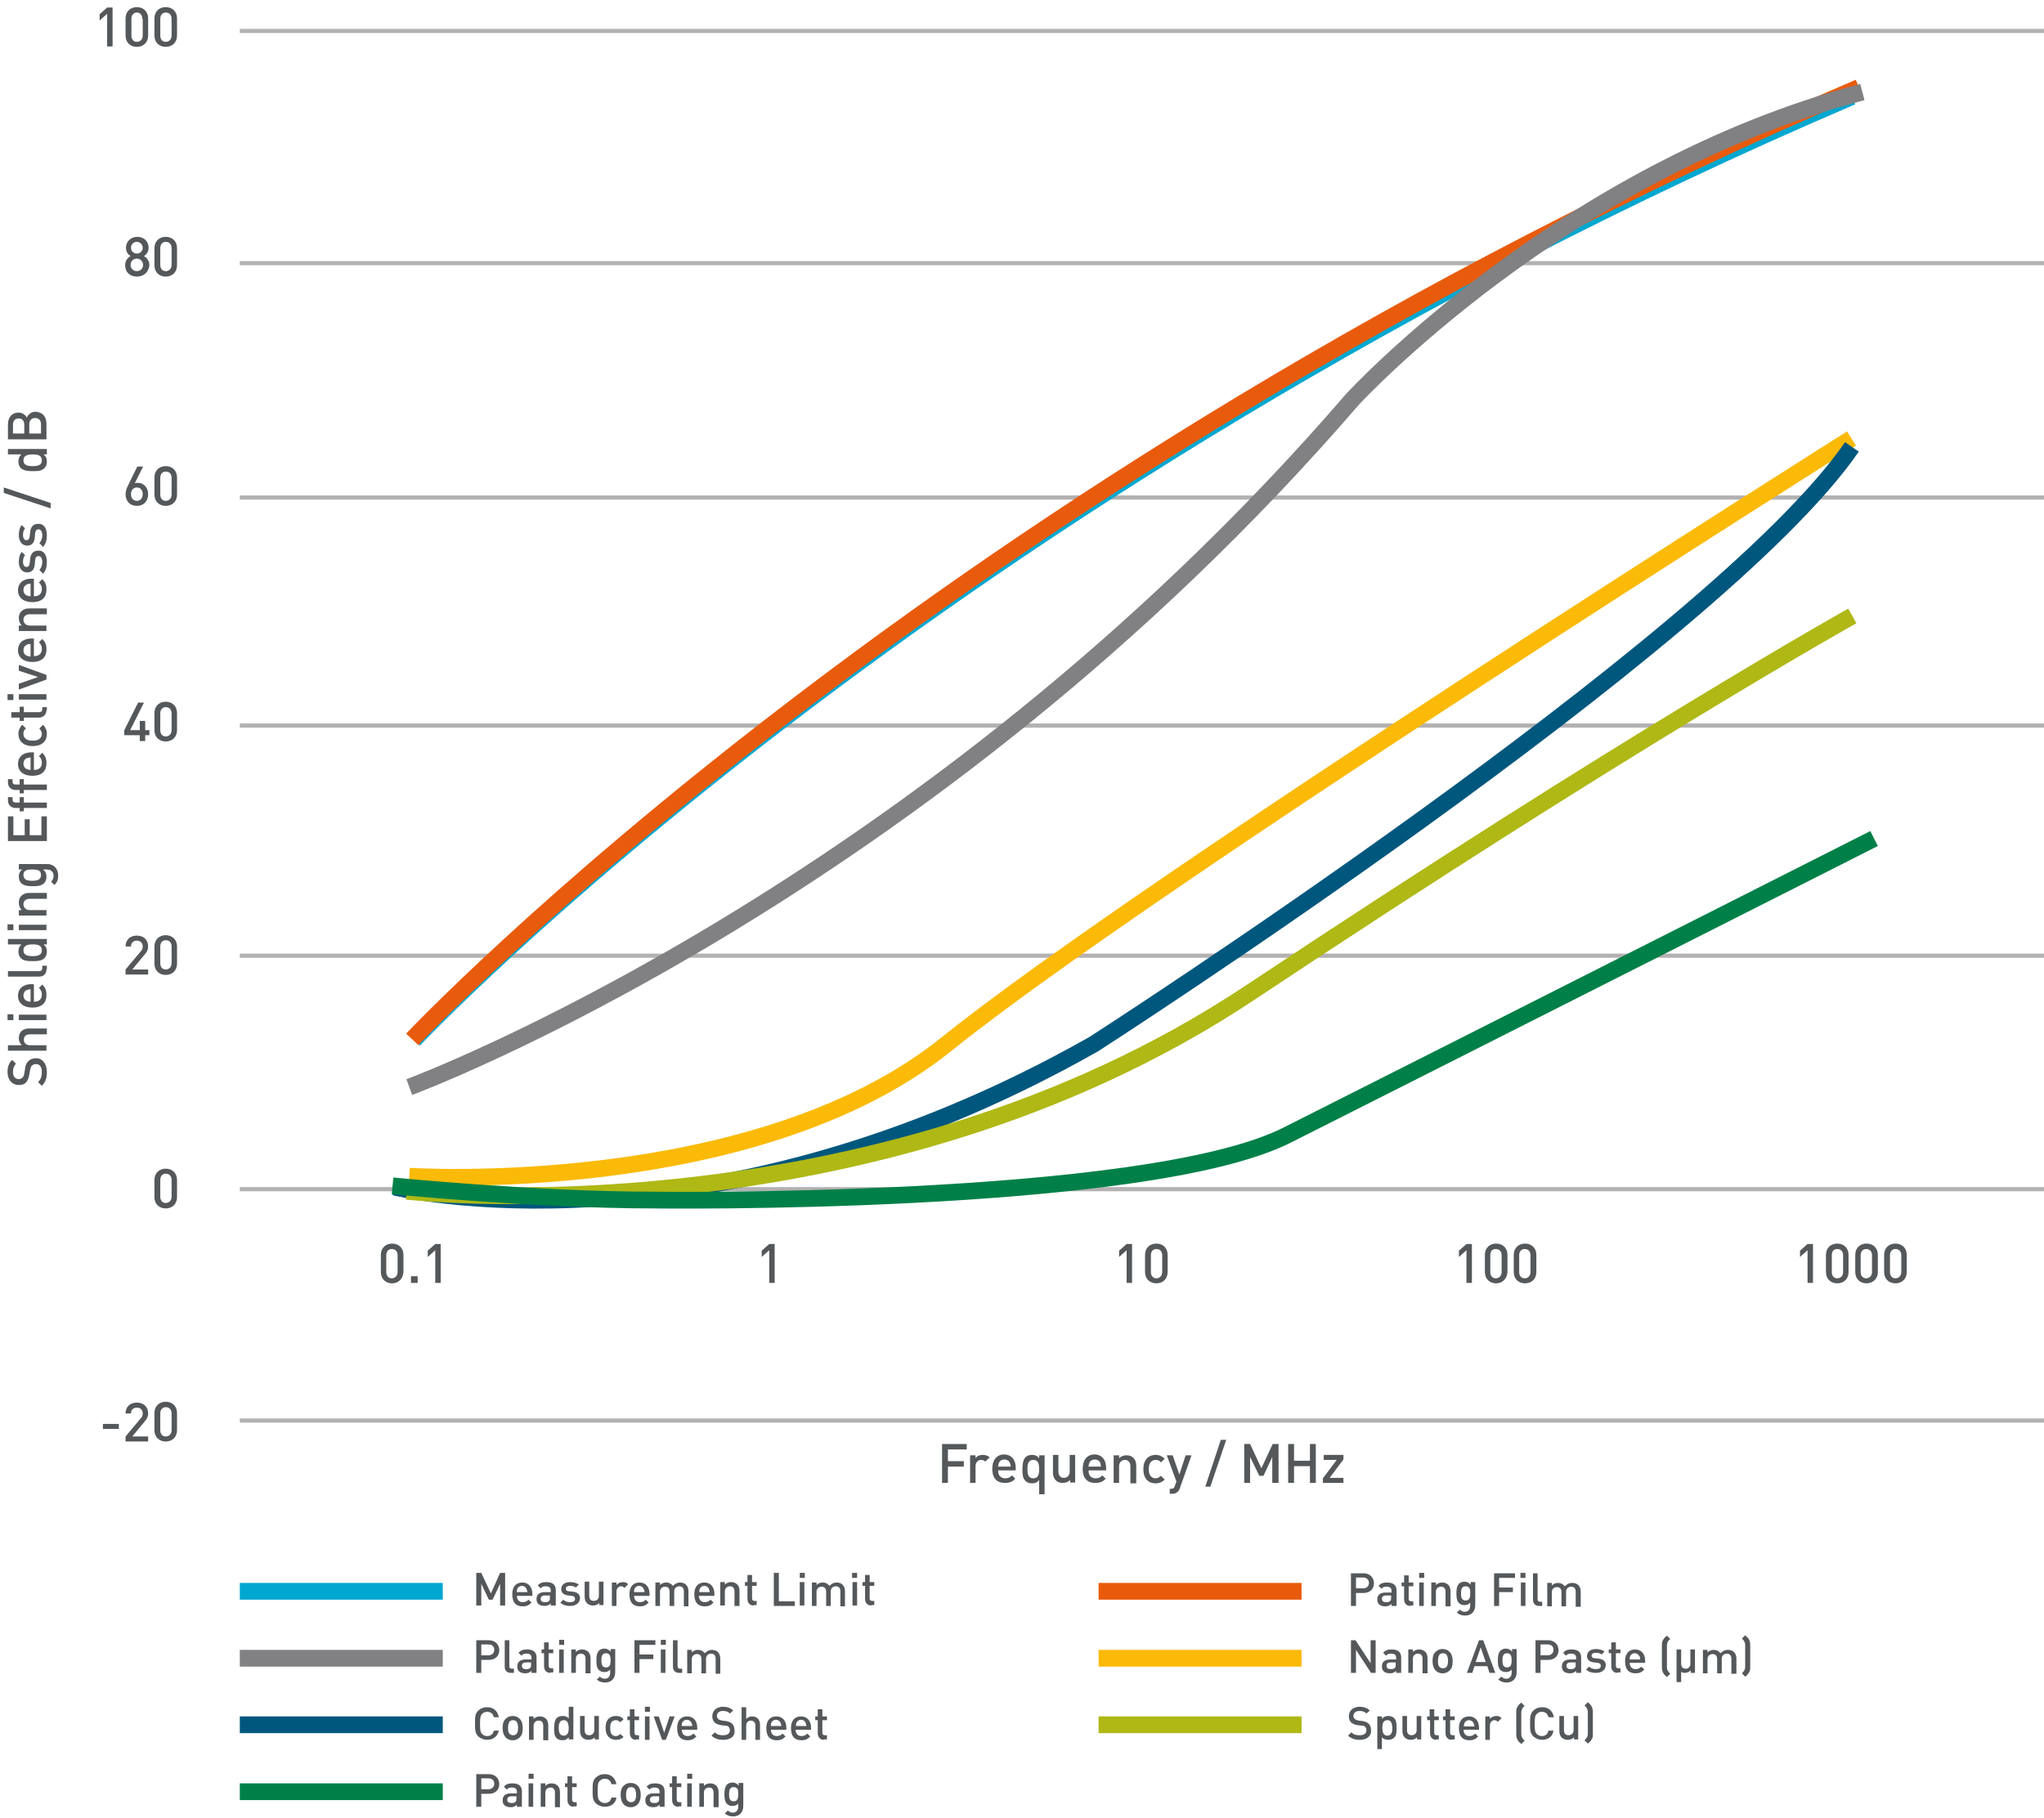 <?xml version="1.0" encoding="utf-8"?>
<!-- Generator: Adobe Illustrator 26.2.0, SVG Export Plug-In . SVG Version: 6.00 Build 0)  -->
<svg version="1.1" id="a" xmlns="http://www.w3.org/2000/svg" xmlns:xlink="http://www.w3.org/1999/xlink" x="0px" y="0px"
	 viewBox="0 0 488.4 434.4" style="enable-background:new 0 0 488.4 434.4;" xml:space="preserve">
<style type="text/css">
	.st0{enable-background:new    ;}
	.st1{fill:#55585A;}
	.st2{fill:none;stroke:#B3B1B2;}
	.st3{fill:none;stroke:#00A7D0;stroke-width:4;}
	.st4{fill:none;stroke:#E95B0C;stroke-width:4;}
	.st5{fill:none;stroke:#818082;stroke-width:4;}
	.st6{fill:none;stroke:#FBBA07;stroke-width:4;}
	.st7{fill:none;stroke:#00577D;stroke-width:4;}
	.st8{fill:none;stroke:#AFB815;stroke-width:4;}
	.st9{fill:none;stroke:#008048;stroke-width:4;}
</style>
<g class="st0">
	<path class="st1" d="M11.2,256.2c0,1.4-0.3,2.4-1.2,3.3l-0.9-0.9c0.7-0.7,0.9-1.4,0.9-2.4c0-1.2-0.5-1.9-1.4-1.9
		c-0.4,0-0.7,0.1-1,0.4c-0.2,0.2-0.3,0.5-0.4,1L7,256.8c-0.1,0.8-0.4,1.4-0.7,1.8c-0.4,0.5-1,0.7-1.8,0.7c-1.6,0-2.7-1.2-2.7-3.1
		c0-1.2,0.3-2.1,1.1-2.9l0.9,0.9c-0.5,0.6-0.7,1.2-0.7,2c0,1.1,0.6,1.7,1.4,1.7c0.3,0,0.6-0.1,0.9-0.4c0.2-0.2,0.4-0.6,0.4-1
		l0.2-1.1c0.1-0.9,0.3-1.3,0.7-1.7c0.4-0.5,1.1-0.8,1.9-0.8C10.2,252.9,11.2,254.3,11.2,256.2z"/>
	<path class="st1" d="M11.1,247.2h-4c-1,0-1.4,0.6-1.4,1.3c0,0.7,0.5,1.3,1.4,1.3h4v1.3H1.9v-1.3h3.3c-0.5-0.5-0.7-1.1-0.7-1.7
		c0-1.5,1-2.3,2.4-2.3h4.3V247.2z"/>
	<path class="st1" d="M3.2,243.8H1.8v-1.4h1.4V243.8z M11.1,243.8H4.5v-1.3h6.6V243.8z"/>
	<path class="st1" d="M8.2,239.4c1.1,0,1.8-0.6,1.8-1.7c0-0.7-0.2-1.1-0.7-1.6l0.8-0.8c0.7,0.7,1,1.3,1,2.5c0,1.7-0.9,3-3.4,3
		c-2.1,0-3.4-1.1-3.4-2.8c0-1.8,1.3-2.8,3.2-2.8h0.6V239.4z M6.4,236.6c-0.5,0.2-0.8,0.7-0.8,1.3c0,0.6,0.3,1.1,0.8,1.3
		c0.3,0.1,0.5,0.2,0.9,0.2v-3C6.9,236.5,6.7,236.5,6.4,236.6z"/>
</g>
<g class="st0">
	<path class="st1" d="M11.1,231.6c0,1.3-0.8,1.8-1.8,1.8H1.9v-1.3h7.4c0.5,0,0.8-0.2,0.8-0.7v-0.6h1.1V231.6z"/>
</g>
<g class="st0">
	<path class="st1" d="M11.1,225.7h-0.7c0.6,0.5,0.8,1,0.8,1.7c0,0.7-0.2,1.2-0.6,1.6c-0.7,0.7-1.8,0.7-2.8,0.7S5.7,229.7,5,229
		c-0.4-0.4-0.6-0.9-0.6-1.6c0-0.7,0.2-1.2,0.7-1.7H1.9v-1.3h9.3V225.7z M5.6,227.1c0,1.2,1,1.4,2.2,1.4c1.2,0,2.2-0.2,2.2-1.4
		c0-1.2-1-1.4-2.2-1.4C6.7,225.7,5.6,225.9,5.6,227.1z"/>
	<path class="st1" d="M3.2,222.3H1.8v-1.4h1.4V222.3z M11.1,222.3H4.5v-1.3h6.6V222.3z"/>
	<path class="st1" d="M11.1,214.8h-4c-1,0-1.5,0.6-1.5,1.3s0.5,1.4,1.5,1.4h4v1.3H4.5v-1.3h0.7c-0.5-0.5-0.7-1.1-0.7-1.8
		c0-0.7,0.2-1.2,0.6-1.6c0.5-0.5,1.1-0.7,1.9-0.7h4.2V214.8z"/>
	<path class="st1" d="M13.9,209.2c0,1-0.2,1.6-0.9,2.3l-0.8-0.8c0.4-0.4,0.6-0.8,0.6-1.4c0-1.1-0.8-1.5-1.7-1.5h-0.8
		c0.6,0.5,0.8,1,0.8,1.7c0,0.7-0.2,1.2-0.6,1.6c-0.6,0.6-1.6,0.7-2.7,0.7s-2-0.1-2.7-0.7c-0.4-0.4-0.6-0.9-0.6-1.6
		c0-0.7,0.2-1.2,0.8-1.7H4.5v-1.3h6.6C12.7,206.4,13.9,207.5,13.9,209.2z M5.6,209.1c0,1.2,1,1.4,2.1,1.4s2.1-0.2,2.1-1.4
		c0-1.2-1-1.3-2.1-1.3S5.6,207.9,5.6,209.1z"/>
	<path class="st1" d="M11.1,201H1.9v-5.9h1.3v4.5h2.7v-3.8h1.2v3.8h2.8v-4.5h1.3V201z"/>
	<path class="st1" d="M5.7,191.8h5.5v1.3H5.7v0.8h-1v-0.8h-1c-0.9,0-1.8-0.6-1.8-1.8v-0.8h1.1v0.6c0,0.5,0.3,0.7,0.8,0.7h0.9v-1.3h1
		V191.8z"/>
</g>
<g class="st0">
	<path class="st1" d="M5.7,187.5h5.5v1.3H5.7v0.8h-1v-0.8h-1c-0.9,0-1.8-0.6-1.8-1.8v-0.8h1.1v0.6c0,0.5,0.3,0.7,0.8,0.7h0.9v-1.3h1
		V187.5z"/>
</g>
<g class="st0">
	<path class="st1" d="M8.2,184c1.1,0,1.8-0.6,1.8-1.7c0-0.7-0.2-1.1-0.7-1.6l0.8-0.8c0.7,0.7,1,1.3,1,2.5c0,1.7-0.9,3-3.4,3
		c-2.1,0-3.4-1.1-3.4-2.8c0-1.8,1.3-2.8,3.2-2.8h0.6V184z M6.4,181.2c-0.5,0.2-0.8,0.7-0.8,1.3s0.3,1.1,0.8,1.3
		c0.3,0.1,0.5,0.2,0.9,0.2v-3C6.9,181.1,6.7,181.1,6.4,181.2z"/>
	<path class="st1" d="M11.2,175.4c0,1.5-0.9,2.9-3.4,2.9c-2.5,0-3.4-1.5-3.4-2.9c0-0.9,0.3-1.5,0.9-2.2l0.9,0.9
		c-0.5,0.4-0.6,0.7-0.6,1.3c0,0.5,0.2,0.9,0.6,1.2c0.4,0.3,0.8,0.4,1.6,0.4c0.8,0,1.2-0.1,1.6-0.4c0.4-0.3,0.6-0.7,0.6-1.2
		c0-0.5-0.2-0.8-0.6-1.3l0.9-0.9C10.9,173.9,11.2,174.5,11.2,175.4z"/>
	<path class="st1" d="M11.1,169.7c0,1.2-0.9,1.8-1.8,1.8H5.7v0.8h-1v-0.8h-2v-1.3h2v-1.3h1v1.3h3.6c0.5,0,0.8-0.2,0.8-0.7v-0.5h1.1
		V169.7z"/>
	<path class="st1" d="M3.2,167.3H1.8v-1.4h1.4V167.3z M11.1,167.2H4.5v-1.3h6.6V167.2z"/>
</g>
<g class="st0">
	<path class="st1" d="M11.1,161.3v1.1l-6.6,2.4v-1.4l4.6-1.6l-4.6-1.5v-1.4L11.1,161.3z"/>
</g>
<g class="st0">
	<path class="st1" d="M8.2,156.8c1.1,0,1.8-0.6,1.8-1.7c0-0.7-0.2-1.1-0.7-1.6l0.8-0.8c0.7,0.7,1,1.3,1,2.5c0,1.7-0.9,3-3.4,3
		c-2.1,0-3.4-1.1-3.4-2.8c0-1.8,1.3-2.8,3.2-2.8h0.6V156.8z M6.4,154.1c-0.5,0.2-0.8,0.7-0.8,1.3s0.3,1.1,0.8,1.3
		c0.3,0.1,0.5,0.2,0.9,0.2v-3C6.9,153.9,6.7,153.9,6.4,154.1z"/>
	<path class="st1" d="M11.1,146.8h-4c-1,0-1.5,0.6-1.5,1.3s0.5,1.4,1.5,1.4h4v1.3H4.5v-1.3h0.7c-0.5-0.5-0.7-1.1-0.7-1.8
		c0-0.7,0.2-1.2,0.6-1.6c0.5-0.5,1.1-0.7,1.9-0.7h4.2V146.8z"/>
	<path class="st1" d="M8.2,142.5c1.1,0,1.8-0.6,1.8-1.7c0-0.7-0.2-1.1-0.7-1.6l0.8-0.8c0.7,0.7,1,1.3,1,2.5c0,1.7-0.9,3-3.4,3
		c-2.1,0-3.4-1.1-3.4-2.8c0-1.8,1.3-2.8,3.2-2.8h0.6V142.5z M6.4,139.7c-0.5,0.2-0.8,0.7-0.8,1.3s0.3,1.1,0.8,1.3
		c0.3,0.1,0.5,0.2,0.9,0.2v-3C6.9,139.5,6.7,139.5,6.4,139.7z"/>
	<path class="st1" d="M11.2,134.3c0,1.1-0.2,2-0.9,2.8l-0.9-0.9c0.5-0.5,0.7-1.2,0.7-1.9c0-0.8-0.3-1.4-0.9-1.4
		c-0.4,0-0.7,0.2-0.8,0.9l-0.1,1.1c-0.1,1.2-0.7,1.9-1.8,1.9c-1.3,0-2-1.1-2-2.5c0-1,0.2-1.8,0.7-2.4l0.8,0.8
		c-0.4,0.4-0.5,1-0.5,1.6c0,0.8,0.4,1.2,0.8,1.2c0.4,0,0.7-0.2,0.8-0.9l0.1-1c0.1-1.2,0.7-2,1.9-2C10.5,131.5,11.2,132.7,11.2,134.3
		z"/>
	<path class="st1" d="M11.2,127.9c0,1.1-0.2,2-0.9,2.8l-0.9-0.9c0.5-0.5,0.7-1.2,0.7-1.9c0-0.8-0.3-1.4-0.9-1.4
		c-0.4,0-0.7,0.2-0.8,0.9l-0.1,1.1c-0.1,1.2-0.7,1.9-1.8,1.9c-1.3,0-2-1.1-2-2.5c0-1,0.2-1.8,0.7-2.4l0.8,0.8
		c-0.4,0.4-0.5,1-0.5,1.6c0,0.8,0.4,1.2,0.8,1.2c0.4,0,0.7-0.2,0.8-0.9l0.1-1c0.1-1.2,0.7-2,1.9-2C10.5,125.1,11.2,126.3,11.2,127.9
		z"/>
	<path class="st1" d="M12.1,120.2v1.3l-11.2-3.7v-1.3L12.1,120.2z"/>
	<path class="st1" d="M11.1,108.6h-0.7c0.6,0.5,0.8,1,0.8,1.7c0,0.7-0.2,1.2-0.6,1.6c-0.7,0.7-1.8,0.7-2.8,0.7s-2.1-0.1-2.8-0.7
		c-0.4-0.4-0.6-0.9-0.6-1.6c0-0.7,0.2-1.2,0.7-1.7H1.9v-1.3h9.3V108.6z M5.6,110c0,1.2,1,1.4,2.2,1.4c1.2,0,2.2-0.2,2.2-1.4
		c0-1.2-1-1.4-2.2-1.4C6.7,108.6,5.6,108.8,5.6,110z"/>
	<path class="st1" d="M11.1,101.3v3.7H1.9v-3.6c0-1.7,1-2.8,2.5-2.8c1,0,1.7,0.6,2,1.2c0.3-0.7,1-1.4,2.1-1.4
		C10.2,98.5,11.1,99.6,11.1,101.3z M3.1,101.5v2.1h2.7v-2.1c0-0.9-0.5-1.5-1.3-1.5C3.6,100,3.1,100.6,3.1,101.5z M7,101.4v2.2h2.8
		v-2.2c0-1-0.6-1.5-1.4-1.5C7.6,99.9,7,100.4,7,101.4z"/>
</g>
<line class="st2" x1="488.4" y1="284.2" x2="57.3" y2="284.2"/>
<line class="st2" x1="488.4" y1="339.5" x2="57.3" y2="339.5"/>
<line class="st2" x1="488.4" y1="228.4" x2="57.3" y2="228.4"/>
<line class="st2" x1="488.4" y1="173.4" x2="57.3" y2="173.4"/>
<line class="st2" x1="488.4" y1="118.9" x2="57.3" y2="118.9"/>
<line class="st2" x1="488.4" y1="62.9" x2="57.3" y2="62.9"/>
<line class="st2" x1="488.4" y1="7.4" x2="57.3" y2="7.4"/>
<g class="st0">
	<path class="st1" d="M25.6,11.1V3.3l-1.8,1.6V3.4l1.8-1.6h1.3v9.3H25.6z"/>
	<path class="st1" d="M32.7,11.2c-1.5,0-2.7-1-2.7-2.7V4.4c0-1.7,1.2-2.7,2.7-2.7c1.5,0,2.7,1,2.7,2.7v4.1
		C35.4,10.2,34.2,11.2,32.7,11.2z M34,4.5C34,3.6,33.5,3,32.7,3c-0.8,0-1.3,0.6-1.3,1.5v4c0,0.9,0.5,1.5,1.3,1.5
		c0.8,0,1.4-0.6,1.4-1.5V4.5z"/>
	<path class="st1" d="M39.6,11.2c-1.5,0-2.7-1-2.7-2.7V4.4c0-1.7,1.2-2.7,2.7-2.7c1.5,0,2.7,1,2.7,2.7v4.1
		C42.3,10.2,41.1,11.2,39.6,11.2z M41,4.5C41,3.6,40.5,3,39.6,3c-0.8,0-1.3,0.6-1.3,1.5v4c0,0.9,0.5,1.5,1.3,1.5
		c0.8,0,1.4-0.6,1.4-1.5V4.5z"/>
</g>
<g class="st0">
	<path class="st1" d="M32.7,66.1c-1.6,0-2.8-1-2.8-2.7c0-1.1,0.6-1.8,1.3-2.2c-0.6-0.4-1.1-1-1.1-2c0-1.5,1.2-2.6,2.7-2.6
		c1.5,0,2.7,1,2.7,2.6c0,1-0.5,1.6-1.1,2c0.7,0.4,1.3,1.1,1.3,2.2C35.5,65.1,34.3,66.1,32.7,66.1z M32.7,61.8
		c-0.9,0-1.5,0.7-1.5,1.5c0,0.9,0.7,1.5,1.5,1.5c0.9,0,1.5-0.7,1.5-1.5C34.2,62.5,33.5,61.8,32.7,61.8z M32.7,57.8
		c-0.8,0-1.4,0.6-1.4,1.4c0,0.8,0.6,1.4,1.4,1.4c0.8,0,1.4-0.6,1.4-1.4C34.1,58.5,33.5,57.8,32.7,57.8z"/>
	<path class="st1" d="M39.6,66.1c-1.5,0-2.7-1-2.7-2.7v-4.1c0-1.7,1.2-2.7,2.7-2.7c1.5,0,2.7,1,2.7,2.7v4.1
		C42.3,65.1,41.1,66.1,39.6,66.1z M41,59.3c0-0.9-0.5-1.5-1.4-1.5c-0.8,0-1.3,0.6-1.3,1.5v4c0,0.9,0.5,1.5,1.3,1.5
		c0.8,0,1.4-0.6,1.4-1.5V59.3z"/>
</g>
<g class="st0">
	<path class="st1" d="M32.7,120.9c-1.6,0-2.7-1.1-2.7-2.8c0-0.8,0.3-1.5,0.7-2.3l2.1-4.3h1.4l-2,4c0.2-0.1,0.5-0.1,0.8-0.1
		c1.3,0,2.4,1.1,2.4,2.7C35.4,119.8,34.3,120.9,32.7,120.9z M32.7,116.5c-0.8,0-1.4,0.6-1.4,1.6c0,1,0.6,1.6,1.4,1.6
		s1.4-0.6,1.4-1.6C34.1,117.2,33.6,116.5,32.7,116.5z"/>
	<path class="st1" d="M39.6,120.9c-1.5,0-2.7-1-2.7-2.7v-4.1c0-1.7,1.2-2.7,2.7-2.7c1.5,0,2.7,1,2.7,2.7v4.1
		C42.3,119.9,41.1,120.9,39.6,120.9z M41,114.2c0-0.9-0.5-1.5-1.4-1.5c-0.8,0-1.3,0.6-1.3,1.5v4c0,0.9,0.5,1.5,1.3,1.5
		c0.8,0,1.4-0.6,1.4-1.5V114.2z"/>
</g>
<g class="st0">
	<path class="st1" d="M34.7,175.7v1.4h-1.3v-1.4h-3.7v-1.2l3.3-6.6h1.4l-3.3,6.6h2.3v-2.2h1.3v2.2h1v1.2H34.7z"/>
	<path class="st1" d="M39.6,177.2c-1.5,0-2.7-1-2.7-2.7v-4.1c0-1.7,1.2-2.7,2.7-2.7c1.5,0,2.7,1,2.7,2.7v4.1
		C42.3,176.2,41.1,177.2,39.6,177.2z M41,170.5c0-0.9-0.5-1.5-1.4-1.5c-0.8,0-1.3,0.6-1.3,1.5v4c0,0.9,0.5,1.5,1.3,1.5
		c0.8,0,1.4-0.6,1.4-1.5V170.5z"/>
</g>
<g class="st0">
	<path class="st1" d="M30,232.9v-1.2l3.6-4.3c0.4-0.4,0.5-0.8,0.5-1.2c0-0.8-0.5-1.4-1.4-1.4c-0.7,0-1.4,0.4-1.4,1.4h-1.3
		c0-1.6,1.1-2.6,2.7-2.6c1.6,0,2.7,1,2.7,2.6c0,0.8-0.3,1.3-0.9,2l-2.9,3.5h3.8v1.2H30z"/>
	<path class="st1" d="M39.6,233c-1.5,0-2.7-1-2.7-2.7v-4.1c0-1.7,1.2-2.7,2.7-2.7c1.5,0,2.7,1,2.7,2.7v4.1
		C42.3,232,41.1,233,39.6,233z M41,226.2c0-0.9-0.5-1.5-1.4-1.5c-0.8,0-1.3,0.6-1.3,1.5v4c0,0.9,0.5,1.5,1.3,1.5
		c0.8,0,1.4-0.6,1.4-1.5V226.2z"/>
</g>
<g class="st0">
	<path class="st1" d="M24.6,341.5v-1.2h3.8v1.2H24.6z"/>
	<path class="st1" d="M30,344.5v-1.2l3.6-4.3c0.4-0.4,0.5-0.8,0.5-1.2c0-0.8-0.5-1.4-1.4-1.4c-0.7,0-1.4,0.4-1.4,1.4h-1.3
		c0-1.6,1.1-2.6,2.7-2.6c1.6,0,2.7,1,2.7,2.6c0,0.8-0.3,1.3-0.9,2l-2.9,3.5h3.8v1.2H30z"/>
	<path class="st1" d="M39.6,344.5c-1.5,0-2.7-1-2.7-2.7v-4.1c0-1.7,1.2-2.7,2.7-2.7c1.5,0,2.7,1,2.7,2.7v4.1
		C42.3,343.5,41.1,344.5,39.6,344.5z M41,337.8c0-0.9-0.5-1.5-1.4-1.5c-0.8,0-1.3,0.6-1.3,1.5v4c0,0.9,0.5,1.5,1.3,1.5
		c0.8,0,1.4-0.6,1.4-1.5V337.8z"/>
</g>
<g class="st0">
	<path class="st1" d="M39.6,288.8c-1.5,0-2.7-1-2.7-2.7V282c0-1.7,1.2-2.7,2.7-2.7c1.5,0,2.7,1,2.7,2.7v4.1
		C42.3,287.8,41.1,288.8,39.6,288.8z M41,282c0-0.9-0.5-1.5-1.4-1.5c-0.8,0-1.3,0.6-1.3,1.5v4c0,0.9,0.5,1.5,1.3,1.5
		c0.8,0,1.4-0.6,1.4-1.5V282z"/>
</g>
<g class="st0">
	<path class="st1" d="M93.7,306.7c-1.5,0-2.7-1-2.7-2.7v-4.1c0-1.7,1.2-2.7,2.7-2.7c1.5,0,2.7,1,2.7,2.7v4.1
		C96.3,305.7,95.1,306.7,93.7,306.7z M95,300c0-0.9-0.5-1.5-1.4-1.5c-0.8,0-1.3,0.6-1.3,1.5v4c0,0.9,0.5,1.5,1.3,1.5
		c0.8,0,1.4-0.6,1.4-1.5V300z"/>
	<path class="st1" d="M98.2,306.6V305h1.6v1.6H98.2z"/>
	<path class="st1" d="M104,306.6v-7.8l-1.8,1.6v-1.5l1.8-1.6h1.3v9.3H104z"/>
</g>
<g class="st0">
	<path class="st1" d="M183.8,306.6v-7.8l-1.8,1.6v-1.5l1.8-1.6h1.3v9.3H183.8z"/>
</g>
<g class="st0">
	<path class="st1" d="M269.2,306.6v-7.8l-1.8,1.6v-1.5l1.8-1.6h1.3v9.3H269.2z"/>
	<path class="st1" d="M276.3,306.7c-1.5,0-2.7-1-2.7-2.7v-4.1c0-1.7,1.2-2.7,2.7-2.7c1.5,0,2.7,1,2.7,2.7v4.1
		C279,305.7,277.8,306.7,276.3,306.7z M277.7,300c0-0.9-0.5-1.5-1.4-1.5c-0.8,0-1.3,0.6-1.3,1.5v4c0,0.9,0.5,1.5,1.3,1.5
		c0.8,0,1.4-0.6,1.4-1.5V300z"/>
</g>
<g class="st0">
	<path class="st1" d="M226.5,346.4v2.8h3.8v1.3h-3.8v3.9h-1.4v-9.3h5.9v1.3H226.5z"/>
	<path class="st1" d="M235.4,349.3c-0.3-0.3-0.5-0.4-1-0.4c-0.7,0-1.3,0.6-1.3,1.5v4h-1.3v-6.6h1.3v0.7c0.3-0.5,1-0.8,1.8-0.8
		c0.6,0,1.1,0.2,1.6,0.6L235.4,349.3z"/>
</g>
<g class="st0">
	<path class="st1" d="M238.5,351.5c0,1.1,0.6,1.8,1.7,1.8c0.7,0,1.1-0.2,1.6-0.7l0.8,0.8c-0.7,0.7-1.3,1-2.5,1c-1.7,0-3-0.9-3-3.4
		c0-2.1,1.1-3.4,2.8-3.4c1.8,0,2.8,1.3,2.8,3.2v0.6H238.5z M241.3,349.6c-0.2-0.5-0.7-0.8-1.3-0.8s-1.1,0.3-1.3,0.8
		c-0.1,0.3-0.2,0.5-0.2,0.9h3C241.5,350.1,241.4,349.9,241.3,349.6z"/>
	<path class="st1" d="M248.3,357v-3.3c-0.5,0.6-1,0.8-1.7,0.8c-0.7,0-1.2-0.2-1.6-0.6c-0.7-0.7-0.7-1.8-0.7-2.8s0.1-2.1,0.7-2.8
		c0.4-0.4,0.9-0.6,1.6-0.6c0.7,0,1.2,0.2,1.7,0.8v-0.7h1.3v9.3H248.3z M246.9,348.9c-1.2,0-1.4,1-1.4,2.2c0,1.2,0.2,2.2,1.4,2.2
		c1.2,0,1.4-1,1.4-2.2C248.3,349.9,248.1,348.9,246.9,348.9z"/>
	<path class="st1" d="M255.7,354.4v-0.7c-0.5,0.5-1.1,0.7-1.8,0.7c-0.7,0-1.2-0.2-1.6-0.6c-0.5-0.5-0.7-1.1-0.7-1.9v-4.2h1.3v4
		c0,1,0.6,1.5,1.3,1.5s1.4-0.5,1.4-1.5v-4h1.3v6.6H255.7z"/>
	<path class="st1" d="M260.1,351.5c0,1.1,0.6,1.8,1.7,1.8c0.7,0,1.1-0.2,1.6-0.7l0.8,0.8c-0.7,0.7-1.3,1-2.5,1c-1.7,0-3-0.9-3-3.4
		c0-2.1,1.1-3.4,2.8-3.4c1.8,0,2.8,1.3,2.8,3.2v0.6H260.1z M262.9,349.6c-0.2-0.5-0.7-0.8-1.3-0.8s-1.1,0.3-1.3,0.8
		c-0.1,0.3-0.2,0.5-0.2,0.9h3C263,350.1,263,349.9,262.9,349.6z"/>
	<path class="st1" d="M270.1,354.4v-4c0-1-0.6-1.5-1.3-1.5s-1.4,0.5-1.4,1.5v4h-1.3v-6.6h1.3v0.7c0.5-0.5,1.1-0.7,1.8-0.7
		c0.7,0,1.2,0.2,1.6,0.6c0.5,0.5,0.7,1.1,0.7,1.9v4.2H270.1z"/>
	<path class="st1" d="M276.1,354.5c-1.5,0-2.9-0.9-2.9-3.4c0-2.5,1.5-3.4,2.9-3.4c0.9,0,1.5,0.3,2.2,0.9l-0.9,0.9
		c-0.4-0.5-0.7-0.6-1.3-0.6c-0.5,0-0.9,0.2-1.2,0.6c-0.3,0.4-0.4,0.8-0.4,1.6c0,0.8,0.1,1.2,0.4,1.6c0.3,0.4,0.7,0.6,1.2,0.6
		c0.5,0,0.8-0.2,1.3-0.6l0.9,0.9C277.7,354.2,277,354.5,276.1,354.5z"/>
	<path class="st1" d="M281.9,355.7c-0.1,0.4-0.3,0.6-0.5,0.8c-0.4,0.4-0.8,0.5-1.4,0.5h-0.5v-1.2h0.3c0.6,0,0.8-0.2,0.9-0.7l0.4-1
		l-2.3-6.3h1.4l1.6,4.6l1.5-4.6h1.4L281.9,355.7z"/>
	<path class="st1" d="M289.2,355.3H288l3.7-11.2h1.3L289.2,355.3z"/>
	<path class="st1" d="M304,354.4v-6.2l-2.1,4.5h-1l-2.2-4.5v6.2h-1.4v-9.3h1.4l2.7,5.8l2.7-5.8h1.4v9.3H304z"/>
	<path class="st1" d="M313,354.4v-4h-3.8v4h-1.4v-9.3h1.4v4h3.8v-4h1.4v9.3H313z"/>
	<path class="st1" d="M316.1,354.4v-1.1l3.3-4.4h-3.1v-1.2h4.7v1.1l-3.3,4.4h3.3v1.2H316.1z"/>
</g>
<g class="st0">
	<path class="st1" d="M119.5,383.7v-5.2l-1.8,3.8h-0.9l-1.8-3.8v5.2h-1.2v-7.8h1.2l2.3,4.9l2.2-4.9h1.2v7.8H119.5z"/>
	<path class="st1" d="M123.5,381.3c0,1,0.5,1.6,1.4,1.6c0.6,0,1-0.2,1.4-0.6l0.7,0.7c-0.6,0.6-1.1,0.9-2.1,0.9
		c-1.4,0-2.5-0.7-2.5-2.9c0-1.8,0.9-2.8,2.4-2.8c1.5,0,2.4,1.1,2.4,2.7v0.5H123.5z M125.8,379.7c-0.2-0.4-0.6-0.7-1.1-0.7
		c-0.5,0-0.9,0.3-1.1,0.7c-0.1,0.3-0.1,0.4-0.1,0.8h2.5C126,380.2,125.9,380,125.8,379.7z"/>
	<path class="st1" d="M131.6,383.7v-0.5c-0.4,0.4-0.8,0.6-1.5,0.6c-0.7,0-1.2-0.2-1.5-0.5c-0.3-0.3-0.4-0.7-0.4-1.2
		c0-0.9,0.6-1.6,1.9-1.6h1.5v-0.4c0-0.7-0.4-1-1.2-1c-0.6,0-0.9,0.1-1.2,0.5l-0.7-0.7c0.5-0.6,1.1-0.8,2-0.8c1.5,0,2.3,0.6,2.3,1.9
		v3.7H131.6z M131.5,381.3h-1.3c-0.7,0-1,0.3-1,0.8s0.3,0.8,1,0.8c0.4,0,0.7,0,1-0.3c0.2-0.2,0.2-0.4,0.2-0.8V381.3z"/>
	<path class="st1" d="M136.2,383.8c-0.9,0-1.7-0.2-2.3-0.8l0.7-0.7c0.5,0.5,1.1,0.6,1.6,0.6c0.7,0,1.2-0.2,1.2-0.8
		c0-0.4-0.2-0.6-0.7-0.7l-0.9-0.1c-1-0.1-1.7-0.6-1.7-1.5c0-1.1,0.9-1.7,2.1-1.7c0.8,0,1.6,0.2,2.1,0.6l-0.7,0.7
		c-0.4-0.3-0.8-0.4-1.4-0.4c-0.7,0-1,0.3-1,0.7c0,0.3,0.2,0.6,0.8,0.6l0.9,0.1c1,0.1,1.7,0.6,1.7,1.6
		C138.5,383.2,137.5,383.8,136.2,383.8z"/>
	<path class="st1" d="M143.2,383.7v-0.6c-0.4,0.4-0.9,0.6-1.5,0.6c-0.6,0-1-0.2-1.4-0.5c-0.4-0.4-0.6-0.9-0.6-1.6v-3.6h1.1v3.4
		c0,0.9,0.5,1.2,1.1,1.2c0.6,0,1.2-0.4,1.2-1.2v-3.4h1.1v5.6H143.2z"/>
</g>
<g class="st0">
	<path class="st1" d="M149.2,379.5c-0.3-0.3-0.5-0.4-0.8-0.4c-0.6,0-1.1,0.5-1.1,1.3v3.4h-1.1v-5.6h1.1v0.6c0.3-0.4,0.9-0.7,1.5-0.7
		c0.5,0,0.9,0.1,1.3,0.5L149.2,379.5z"/>
</g>
<g class="st0">
	<path class="st1" d="M151.5,381.3c0,1,0.5,1.6,1.4,1.6c0.6,0,1-0.2,1.4-0.6l0.7,0.7c-0.6,0.6-1.1,0.9-2.1,0.9
		c-1.4,0-2.5-0.7-2.5-2.9c0-1.8,0.9-2.8,2.4-2.8c1.5,0,2.4,1.1,2.4,2.7v0.5H151.5z M153.8,379.7c-0.2-0.4-0.6-0.7-1.1-0.7
		c-0.5,0-0.9,0.3-1.1,0.7c-0.1,0.3-0.1,0.4-0.1,0.8h2.5C154,380.2,153.9,380,153.8,379.7z"/>
	<path class="st1" d="M163.4,383.7v-3.4c0-0.9-0.5-1.2-1.1-1.2c-0.6,0-1.2,0.4-1.2,1.2v3.5H160v-3.4c0-0.9-0.5-1.2-1.1-1.2
		s-1.2,0.4-1.2,1.2v3.4h-1.1v-5.6h1.1v0.6c0.4-0.4,0.9-0.6,1.5-0.6c0.7,0,1.2,0.3,1.6,0.8c0.5-0.5,1-0.8,1.7-0.8
		c0.6,0,1.1,0.2,1.4,0.5c0.4,0.4,0.6,0.9,0.6,1.6v3.6H163.4z"/>
	<path class="st1" d="M167,381.3c0,1,0.5,1.6,1.4,1.6c0.6,0,1-0.2,1.4-0.6l0.7,0.7c-0.6,0.6-1.1,0.9-2.1,0.9c-1.4,0-2.5-0.7-2.5-2.9
		c0-1.8,0.9-2.8,2.4-2.8c1.5,0,2.4,1.1,2.4,2.7v0.5H167z M169.4,379.7c-0.2-0.4-0.6-0.7-1.1-0.7c-0.5,0-0.9,0.3-1.1,0.7
		c-0.1,0.3-0.1,0.4-0.1,0.8h2.5C169.5,380.2,169.5,380,169.4,379.7z"/>
	<path class="st1" d="M175.5,383.7v-3.4c0-0.9-0.5-1.2-1.1-1.2s-1.2,0.4-1.2,1.2v3.4h-1.1v-5.6h1.1v0.6c0.4-0.4,0.9-0.6,1.5-0.6
		c0.6,0,1,0.2,1.4,0.5c0.4,0.4,0.6,0.9,0.6,1.6v3.6H175.5z"/>
	<path class="st1" d="M180.1,383.7c-1,0-1.5-0.7-1.5-1.6v-3.1h-0.6v-0.9h0.6v-1.7h1.1v1.7h1.1v0.9h-1.1v3c0,0.4,0.2,0.6,0.6,0.6h0.5
		v1H180.1z"/>
	<path class="st1" d="M184.9,383.7v-7.8h1.2v6.8h3.8v1.1H184.9z"/>
	<path class="st1" d="M191.1,377.1v-1.2h1.2v1.2H191.1z M191.1,383.7v-5.6h1.1v5.6H191.1z"/>
	<path class="st1" d="M200.8,383.7v-3.4c0-0.9-0.5-1.2-1.1-1.2c-0.6,0-1.2,0.4-1.2,1.2v3.5h-1.1v-3.4c0-0.9-0.5-1.2-1.1-1.2
		s-1.2,0.4-1.2,1.2v3.4H194v-5.6h1.1v0.6c0.4-0.4,0.9-0.6,1.5-0.6c0.7,0,1.2,0.3,1.6,0.8c0.5-0.5,1-0.8,1.7-0.8
		c0.6,0,1.1,0.2,1.4,0.5c0.4,0.4,0.6,0.9,0.6,1.6v3.6H200.8z"/>
	<path class="st1" d="M203.6,377.1v-1.2h1.2v1.2H203.6z M203.7,383.7v-5.6h1.1v5.6H203.7z"/>
	<path class="st1" d="M208.2,383.7c-1,0-1.5-0.7-1.5-1.6v-3.1h-0.6v-0.9h0.6v-1.7h1.1v1.7h1.1v0.9h-1.1v3c0,0.4,0.2,0.6,0.6,0.6h0.5
		v1H208.2z"/>
</g>
<g class="st0">
	<path class="st1" d="M116.8,396.7H115v3.1h-1.2v-7.8h3c1.5,0,2.5,1,2.5,2.4S118.3,396.7,116.8,396.7z M116.7,393H115v2.6h1.7
		c0.8,0,1.4-0.5,1.4-1.3S117.6,393,116.7,393z"/>
	<path class="st1" d="M122.1,399.8c-1.1,0-1.5-0.7-1.5-1.5v-6.3h1.1v6.2c0,0.4,0.2,0.6,0.6,0.6h0.5v1H122.1z"/>
	<path class="st1" d="M127,399.8v-0.5c-0.4,0.4-0.8,0.6-1.5,0.6c-0.7,0-1.2-0.2-1.5-0.5c-0.3-0.3-0.4-0.7-0.4-1.2
		c0-0.9,0.6-1.6,1.9-1.6h1.5v-0.4c0-0.7-0.4-1-1.2-1c-0.6,0-0.9,0.1-1.2,0.5l-0.7-0.7c0.5-0.6,1.1-0.8,2-0.8c1.5,0,2.3,0.6,2.3,1.9
		v3.7H127z M127,397.3h-1.3c-0.7,0-1,0.3-1,0.8s0.3,0.8,1,0.8c0.4,0,0.7,0,1-0.3c0.2-0.2,0.2-0.4,0.2-0.8V397.3z"/>
	<path class="st1" d="M131.5,399.8c-1,0-1.5-0.7-1.5-1.6v-3.1h-0.6v-0.9h0.6v-1.7h1.1v1.7h1.1v0.9h-1.1v3c0,0.4,0.2,0.6,0.6,0.6h0.5
		v1H131.5z"/>
	<path class="st1" d="M133.6,393.1v-1.2h1.2v1.2H133.6z M133.6,399.8v-5.6h1.1v5.6H133.6z"/>
	<path class="st1" d="M139.9,399.8v-3.4c0-0.9-0.5-1.2-1.1-1.2s-1.2,0.4-1.2,1.2v3.4h-1.1v-5.6h1.1v0.6c0.4-0.4,0.9-0.6,1.5-0.6
		c0.6,0,1,0.2,1.4,0.5c0.4,0.4,0.6,0.9,0.6,1.6v3.6H139.9z"/>
	<path class="st1" d="M144.6,402.1c-0.8,0-1.4-0.2-2-0.7l0.7-0.7c0.4,0.3,0.7,0.5,1.2,0.5c0.9,0,1.3-0.7,1.3-1.4V399
		c-0.4,0.5-0.9,0.6-1.4,0.6c-0.6,0-1-0.2-1.3-0.5c-0.5-0.5-0.6-1.3-0.6-2.3s0.1-1.7,0.6-2.3c0.3-0.3,0.8-0.5,1.3-0.5
		c0.6,0,1,0.2,1.5,0.7v-0.6h1.1v5.5C147,401.1,146.1,402.1,144.6,402.1z M144.8,395.1c-1,0-1.1,0.9-1.1,1.7s0.1,1.7,1.1,1.7
		s1.1-0.9,1.1-1.7S145.8,395.1,144.8,395.1z"/>
	<path class="st1" d="M152.8,393v2.4h3.3v1.1h-3.3v3.3h-1.2v-7.8h5v1.1H152.8z"/>
	<path class="st1" d="M157.9,393.1v-1.2h1.2v1.2H157.9z M157.9,399.8v-5.6h1.1v5.6H157.9z"/>
	<path class="st1" d="M162.3,399.8c-1.1,0-1.5-0.7-1.5-1.5v-6.3h1.1v6.2c0,0.4,0.2,0.6,0.6,0.6h0.5v1H162.3z"/>
	<path class="st1" d="M171,399.8v-3.4c0-0.9-0.5-1.2-1.1-1.2c-0.6,0-1.2,0.4-1.2,1.2v3.5h-1.1v-3.4c0-0.9-0.5-1.2-1.1-1.2
		s-1.2,0.4-1.2,1.2v3.4h-1.1v-5.6h1.1v0.6c0.4-0.4,0.9-0.6,1.5-0.6c0.7,0,1.2,0.3,1.6,0.8c0.5-0.5,1-0.8,1.7-0.8
		c0.6,0,1.1,0.2,1.4,0.5c0.4,0.4,0.6,0.9,0.6,1.6v3.6H171z"/>
</g>
<g class="st0">
	<path class="st1" d="M116.4,415.8c-0.8,0-1.5-0.3-2.1-0.8c-0.8-0.8-0.8-1.6-0.8-3.1c0-1.5,0-2.4,0.8-3.1c0.5-0.5,1.2-0.8,2.1-0.8
		c1.4,0,2.5,0.8,2.8,2.4h-1.2c-0.2-0.8-0.7-1.3-1.6-1.3c-0.5,0-0.9,0.2-1.2,0.5c-0.4,0.4-0.5,0.9-0.5,2.4s0.1,2,0.5,2.4
		c0.3,0.3,0.7,0.5,1.2,0.5c0.9,0,1.4-0.5,1.6-1.3h1.2C118.9,415,117.8,415.8,116.4,415.8z"/>
</g>
<g class="st0">
	<path class="st1" d="M124.2,415.2c-0.4,0.4-0.9,0.7-1.7,0.7c-0.8,0-1.3-0.3-1.7-0.7c-0.5-0.6-0.7-1.3-0.7-2.2
		c0-0.9,0.1-1.6,0.7-2.2c0.4-0.4,0.9-0.7,1.7-0.7c0.8,0,1.3,0.3,1.7,0.7c0.5,0.5,0.7,1.3,0.7,2.2
		C124.9,413.9,124.8,414.6,124.2,415.2z M123.4,411.4c-0.2-0.2-0.5-0.3-0.8-0.3s-0.6,0.1-0.8,0.3c-0.3,0.3-0.4,0.9-0.4,1.5
		c0,0.6,0,1.2,0.4,1.5c0.2,0.2,0.5,0.3,0.8,0.3s0.6-0.1,0.8-0.3c0.3-0.3,0.4-0.9,0.4-1.5C123.8,412.4,123.7,411.8,123.4,411.4z"/>
	<path class="st1" d="M129.8,415.8v-3.4c0-0.9-0.5-1.2-1.1-1.2s-1.2,0.4-1.2,1.2v3.4h-1.1v-5.6h1.1v0.6c0.4-0.4,0.9-0.6,1.5-0.6
		c0.6,0,1,0.2,1.4,0.5c0.4,0.4,0.6,0.9,0.6,1.6v3.6H129.8z"/>
	<path class="st1" d="M135.9,415.8v-0.6c-0.4,0.5-0.9,0.7-1.5,0.7c-0.6,0-1.1-0.2-1.4-0.5c-0.6-0.6-0.6-1.5-0.6-2.4
		c0-0.8,0.1-1.8,0.6-2.4c0.3-0.3,0.8-0.5,1.4-0.5c0.6,0,1.1,0.1,1.5,0.6v-2.8h1.1v7.8H135.9z M134.7,411.1c-1,0-1.2,0.9-1.2,1.8
		c0,1,0.2,1.9,1.2,1.9s1.2-0.9,1.2-1.9C135.8,412,135.7,411.1,134.7,411.1z"/>
	<path class="st1" d="M142.1,415.8v-0.6c-0.4,0.4-0.9,0.6-1.5,0.6c-0.6,0-1-0.2-1.4-0.5c-0.4-0.4-0.6-0.9-0.6-1.6v-3.6h1.1v3.4
		c0,0.9,0.5,1.2,1.1,1.2c0.6,0,1.2-0.4,1.2-1.2v-3.4h1.1v5.6H142.1z"/>
	<path class="st1" d="M147.2,415.8c-1.3,0-2.5-0.8-2.5-2.9c0-2.1,1.2-2.8,2.5-2.8c0.8,0,1.3,0.2,1.8,0.8l-0.8,0.7
		c-0.4-0.4-0.6-0.5-1.1-0.5c-0.4,0-0.8,0.2-1,0.5c-0.2,0.3-0.3,0.7-0.3,1.4c0,0.6,0.1,1.1,0.3,1.4c0.2,0.3,0.6,0.5,1,0.5
		c0.4,0,0.7-0.1,1.1-0.5l0.8,0.7C148.5,415.6,148,415.8,147.2,415.8z"/>
	<path class="st1" d="M152,415.8c-1,0-1.5-0.7-1.5-1.6v-3.1h-0.6v-0.9h0.6v-1.7h1.1v1.7h1.1v0.9h-1.1v3c0,0.4,0.2,0.6,0.6,0.6h0.5v1
		H152z"/>
	<path class="st1" d="M154.1,409.1v-1.2h1.2v1.2H154.1z M154.1,415.8v-5.6h1.1v5.6H154.1z"/>
</g>
<g class="st0">
	<path class="st1" d="M159.1,415.8h-0.9l-2-5.6h1.2l1.3,3.9l1.3-3.9h1.2L159.1,415.8z"/>
</g>
<g class="st0">
	<path class="st1" d="M162.9,413.3c0,1,0.5,1.6,1.4,1.6c0.6,0,1-0.2,1.4-0.6l0.7,0.7c-0.6,0.6-1.1,0.9-2.1,0.9
		c-1.4,0-2.5-0.7-2.5-2.9c0-1.8,0.9-2.8,2.4-2.8c1.5,0,2.4,1.1,2.4,2.7v0.5H162.9z M165.2,411.7c-0.2-0.4-0.6-0.7-1.1-0.7
		c-0.5,0-0.9,0.3-1.1,0.7c-0.1,0.3-0.1,0.4-0.1,0.8h2.5C165.4,412.2,165.4,412,165.2,411.7z"/>
	<path class="st1" d="M172.8,415.8c-1.2,0-2-0.3-2.8-1l0.8-0.8c0.6,0.6,1.2,0.7,2,0.7c1,0,1.6-0.4,1.6-1.2c0-0.3-0.1-0.6-0.3-0.8
		c-0.2-0.2-0.4-0.3-0.9-0.3l-0.9-0.1c-0.6-0.1-1.1-0.3-1.5-0.6c-0.4-0.4-0.6-0.9-0.6-1.5c0-1.4,1-2.3,2.6-2.3c1,0,1.8,0.3,2.4,0.9
		l-0.8,0.7c-0.5-0.5-1-0.6-1.7-0.6c-0.9,0-1.4,0.5-1.4,1.2c0,0.3,0.1,0.5,0.3,0.7c0.2,0.2,0.5,0.3,0.9,0.4l0.9,0.1
		c0.7,0.1,1.1,0.3,1.5,0.6c0.4,0.4,0.6,0.9,0.6,1.6C175.7,415,174.5,415.8,172.8,415.8z"/>
	<path class="st1" d="M180.5,415.8v-3.4c0-0.8-0.5-1.2-1.1-1.2s-1.1,0.4-1.1,1.2v3.4h-1.1v-7.8h1.1v2.8c0.4-0.4,0.9-0.6,1.4-0.6
		c1.2,0,1.9,0.8,1.9,2v3.6H180.5z"/>
	<path class="st1" d="M184.2,413.3c0,1,0.5,1.6,1.4,1.6c0.6,0,1-0.2,1.4-0.6l0.7,0.7c-0.6,0.6-1.1,0.9-2.1,0.9
		c-1.4,0-2.5-0.7-2.5-2.9c0-1.8,0.9-2.8,2.4-2.8c1.5,0,2.4,1.1,2.4,2.7v0.5H184.2z M186.5,411.7c-0.2-0.4-0.6-0.7-1.1-0.7
		c-0.5,0-0.9,0.3-1.1,0.7c-0.1,0.3-0.1,0.4-0.1,0.8h2.5C186.7,412.2,186.6,412,186.5,411.7z"/>
	<path class="st1" d="M190.1,413.3c0,1,0.5,1.6,1.4,1.6c0.6,0,1-0.2,1.4-0.6l0.7,0.7c-0.6,0.6-1.1,0.9-2.1,0.9
		c-1.4,0-2.5-0.7-2.5-2.9c0-1.8,0.9-2.8,2.4-2.8c1.5,0,2.4,1.1,2.4,2.7v0.5H190.1z M192.5,411.7c-0.2-0.4-0.6-0.7-1.1-0.7
		c-0.5,0-0.9,0.3-1.1,0.7c-0.1,0.3-0.1,0.4-0.1,0.8h2.5C192.6,412.2,192.6,412,192.5,411.7z"/>
	<path class="st1" d="M196.9,415.8c-1,0-1.5-0.7-1.5-1.6v-3.1h-0.6v-0.9h0.6v-1.7h1.1v1.7h1.1v0.9h-1.1v3c0,0.4,0.2,0.6,0.6,0.6h0.5
		v1H196.9z"/>
</g>
<g class="st0">
	<path class="st1" d="M116.8,428.7H115v3.1h-1.2v-7.8h3c1.5,0,2.5,1,2.5,2.4S118.3,428.7,116.8,428.7z M116.7,425H115v2.6h1.7
		c0.8,0,1.4-0.5,1.4-1.3S117.6,425,116.7,425z"/>
</g>
<g class="st0">
	<path class="st1" d="M123.5,431.8v-0.5c-0.4,0.4-0.8,0.6-1.5,0.6c-0.7,0-1.2-0.2-1.5-0.5c-0.3-0.3-0.4-0.7-0.4-1.2
		c0-0.9,0.6-1.6,1.9-1.6h1.5v-0.4c0-0.7-0.4-1-1.2-1c-0.6,0-0.9,0.1-1.2,0.5l-0.7-0.7c0.5-0.6,1.1-0.8,2-0.8c1.5,0,2.3,0.6,2.3,1.9
		v3.7H123.5z M123.5,429.3h-1.3c-0.7,0-1,0.3-1,0.8s0.3,0.8,1,0.8c0.4,0,0.7,0,1-0.3c0.2-0.2,0.2-0.4,0.2-0.8V429.3z"/>
	<path class="st1" d="M126.3,425.1v-1.2h1.2v1.2H126.3z M126.3,431.8v-5.6h1.1v5.6H126.3z"/>
	<path class="st1" d="M132.6,431.8v-3.4c0-0.9-0.5-1.2-1.1-1.2s-1.2,0.4-1.2,1.2v3.4h-1.1v-5.6h1.1v0.6c0.4-0.4,0.9-0.6,1.5-0.6
		c0.6,0,1,0.2,1.4,0.5c0.4,0.4,0.6,0.9,0.6,1.6v3.6H132.6z"/>
	<path class="st1" d="M137.1,431.8c-1,0-1.5-0.7-1.5-1.6v-3.1H135v-0.9h0.6v-1.7h1.1v1.7h1.1v0.9h-1.1v3c0,0.4,0.2,0.6,0.6,0.6h0.5
		v1H137.1z"/>
</g>
<g class="st0">
	<path class="st1" d="M144.5,431.8c-0.8,0-1.5-0.3-2.1-0.8c-0.8-0.8-0.8-1.6-0.8-3.1c0-1.5,0-2.4,0.8-3.1c0.5-0.5,1.2-0.8,2.1-0.8
		c1.4,0,2.5,0.8,2.8,2.4h-1.2c-0.2-0.8-0.7-1.3-1.6-1.3c-0.5,0-0.9,0.2-1.2,0.5c-0.4,0.4-0.5,0.9-0.5,2.4s0.1,2,0.5,2.4
		c0.3,0.3,0.7,0.5,1.2,0.5c0.9,0,1.4-0.5,1.6-1.3h1.2C147.1,431,146,431.8,144.5,431.8z"/>
</g>
<g class="st0">
	<path class="st1" d="M152.4,431.2c-0.4,0.4-0.9,0.7-1.7,0.7c-0.8,0-1.3-0.3-1.7-0.7c-0.5-0.6-0.7-1.3-0.7-2.2
		c0-0.9,0.1-1.6,0.7-2.2c0.4-0.4,0.9-0.7,1.7-0.7c0.8,0,1.3,0.3,1.7,0.7c0.5,0.5,0.7,1.3,0.7,2.2
		C153.1,429.9,152.9,430.6,152.4,431.2z M151.6,427.4c-0.2-0.2-0.5-0.3-0.8-0.3s-0.6,0.1-0.8,0.3c-0.3,0.3-0.4,0.9-0.4,1.5
		c0,0.6,0,1.2,0.4,1.5c0.2,0.2,0.5,0.3,0.8,0.3s0.6-0.1,0.8-0.3c0.3-0.3,0.4-0.9,0.4-1.5C152,428.4,151.9,427.8,151.6,427.4z"/>
	<path class="st1" d="M157.6,431.8v-0.5c-0.4,0.4-0.8,0.6-1.5,0.6c-0.7,0-1.2-0.2-1.5-0.5c-0.3-0.3-0.4-0.7-0.4-1.2
		c0-0.9,0.6-1.6,1.9-1.6h1.5v-0.4c0-0.7-0.4-1-1.2-1c-0.6,0-0.9,0.1-1.2,0.5l-0.7-0.7c0.5-0.6,1.1-0.8,2-0.8c1.5,0,2.3,0.6,2.3,1.9
		v3.7H157.6z M157.6,429.3h-1.3c-0.7,0-1,0.3-1,0.8s0.3,0.8,1,0.8c0.4,0,0.7,0,1-0.3c0.2-0.2,0.2-0.4,0.2-0.8V429.3z"/>
	<path class="st1" d="M162.1,431.8c-1,0-1.5-0.7-1.5-1.6v-3.1h-0.6v-0.9h0.6v-1.7h1.1v1.7h1.1v0.9h-1.1v3c0,0.4,0.2,0.6,0.6,0.6h0.5
		v1H162.1z"/>
	<path class="st1" d="M164.2,425.1v-1.2h1.2v1.2H164.2z M164.2,431.8v-5.6h1.1v5.6H164.2z"/>
	<path class="st1" d="M170.5,431.8v-3.4c0-0.9-0.5-1.2-1.1-1.2s-1.2,0.4-1.2,1.2v3.4h-1.1v-5.6h1.1v0.6c0.4-0.4,0.9-0.6,1.5-0.6
		c0.6,0,1,0.2,1.4,0.5c0.4,0.4,0.6,0.9,0.6,1.6v3.6H170.5z"/>
	<path class="st1" d="M175.2,434.1c-0.8,0-1.4-0.2-2-0.7l0.7-0.7c0.4,0.3,0.7,0.5,1.2,0.5c0.9,0,1.3-0.7,1.3-1.4V431
		c-0.4,0.5-0.9,0.6-1.4,0.6c-0.6,0-1-0.2-1.3-0.5c-0.5-0.5-0.6-1.3-0.6-2.3s0.1-1.7,0.6-2.3c0.3-0.3,0.8-0.5,1.3-0.5
		c0.6,0,1,0.2,1.5,0.7v-0.6h1.1v5.5C177.6,433.1,176.7,434.1,175.2,434.1z M175.3,427.1c-1,0-1.1,0.9-1.1,1.7s0.1,1.7,1.1,1.7
		s1.1-0.9,1.1-1.7S176.4,427.1,175.3,427.1z"/>
</g>
<g class="st0">
	<path class="st1" d="M325.8,380.7H324v3.1h-1.2v-7.8h3c1.5,0,2.5,1,2.5,2.4S327.3,380.7,325.8,380.7z M325.7,377H324v2.6h1.7
		c0.8,0,1.4-0.5,1.4-1.3S326.5,377,325.7,377z"/>
</g>
<g class="st0">
	<path class="st1" d="M332.5,383.8v-0.5c-0.4,0.4-0.8,0.6-1.5,0.6s-1.2-0.2-1.5-0.5c-0.3-0.3-0.4-0.7-0.4-1.2c0-0.9,0.6-1.6,1.9-1.6
		h1.5v-0.4c0-0.7-0.4-1-1.2-1c-0.6,0-0.9,0.1-1.2,0.5l-0.7-0.7c0.5-0.6,1.1-0.8,2-0.8c1.5,0,2.3,0.6,2.3,1.9v3.7H332.5z
		 M332.5,381.3h-1.3c-0.7,0-1,0.3-1,0.8s0.3,0.8,1,0.8c0.4,0,0.7,0,1-0.3c0.2-0.2,0.2-0.4,0.2-0.8V381.3z"/>
	<path class="st1" d="M337,383.8c-1,0-1.5-0.7-1.5-1.6v-3.1h-0.6v-0.9h0.6v-1.7h1.1v1.7h1.1v0.9h-1.1v3c0,0.4,0.2,0.6,0.6,0.6h0.5v1
		H337z"/>
	<path class="st1" d="M339.1,377.1v-1.2h1.2v1.2H339.1z M339.1,383.8v-5.6h1.1v5.6H339.1z"/>
	<path class="st1" d="M345.4,383.8v-3.4c0-0.9-0.5-1.2-1.1-1.2s-1.2,0.4-1.2,1.2v3.4H342v-5.6h1.1v0.6c0.4-0.4,0.9-0.6,1.5-0.6
		c0.6,0,1,0.2,1.4,0.5c0.4,0.4,0.6,0.9,0.6,1.6v3.6H345.4z"/>
	<path class="st1" d="M350.1,386.1c-0.8,0-1.4-0.2-2-0.7l0.7-0.7c0.4,0.3,0.7,0.5,1.2,0.5c0.9,0,1.3-0.7,1.3-1.4V383
		c-0.4,0.5-0.9,0.6-1.4,0.6c-0.6,0-1-0.2-1.3-0.5c-0.5-0.5-0.6-1.3-0.6-2.3s0.1-1.7,0.6-2.3c0.3-0.3,0.8-0.5,1.3-0.5
		c0.6,0,1,0.2,1.5,0.7v-0.6h1.1v5.5C352.5,385.1,351.6,386.1,350.1,386.1z M350.2,379.1c-1,0-1.1,0.9-1.1,1.7s0.1,1.7,1.1,1.7
		c1,0,1.1-0.9,1.1-1.7S351.3,379.1,350.2,379.1z"/>
	<path class="st1" d="M358.2,377v2.4h3.3v1.1h-3.3v3.3h-1.2v-7.8h5v1.1H358.2z"/>
	<path class="st1" d="M363.3,377.1v-1.2h1.2v1.2H363.3z M363.4,383.8v-5.6h1.1v5.6H363.4z"/>
	<path class="st1" d="M367.8,383.8c-1.1,0-1.5-0.7-1.5-1.5v-6.3h1.1v6.2c0,0.4,0.2,0.6,0.6,0.6h0.5v1H367.8z"/>
	<path class="st1" d="M376.5,383.8v-3.4c0-0.9-0.5-1.2-1.1-1.2c-0.6,0-1.2,0.4-1.2,1.2v3.5h-1.1v-3.4c0-0.9-0.5-1.2-1.1-1.2
		s-1.2,0.4-1.2,1.2v3.4h-1.1v-5.6h1.1v0.6c0.4-0.4,0.9-0.6,1.5-0.6c0.7,0,1.2,0.3,1.6,0.8c0.5-0.5,1-0.8,1.8-0.8
		c0.6,0,1.1,0.2,1.4,0.5c0.4,0.4,0.6,0.9,0.6,1.6v3.6H376.5z"/>
</g>
<g class="st0">
	<path class="st1" d="M327.6,399.8l-3.6-5.5v5.5h-1.2v-7.8h1.1l3.6,5.5v-5.5h1.2v7.8H327.6z"/>
	<path class="st1" d="M333.6,399.8v-0.5c-0.4,0.4-0.8,0.6-1.5,0.6c-0.7,0-1.2-0.2-1.5-0.5c-0.3-0.3-0.4-0.7-0.4-1.2
		c0-0.9,0.6-1.6,1.9-1.6h1.5v-0.4c0-0.7-0.4-1-1.2-1c-0.6,0-0.9,0.1-1.2,0.5l-0.7-0.7c0.5-0.6,1.1-0.8,2-0.8c1.5,0,2.3,0.6,2.3,1.9
		v3.7H333.6z M333.6,397.3h-1.3c-0.7,0-1,0.3-1,0.8s0.3,0.8,1,0.8c0.4,0,0.7,0,1-0.3c0.2-0.2,0.2-0.4,0.2-0.8V397.3z"/>
	<path class="st1" d="M339.9,399.8v-3.4c0-0.9-0.5-1.2-1.1-1.2s-1.2,0.4-1.2,1.2v3.4h-1.1v-5.6h1.1v0.6c0.4-0.4,0.9-0.6,1.5-0.6
		c0.6,0,1,0.2,1.4,0.5c0.4,0.4,0.6,0.9,0.6,1.6v3.6H339.9z"/>
	<path class="st1" d="M346.4,399.2c-0.4,0.4-0.9,0.7-1.7,0.7c-0.8,0-1.3-0.3-1.7-0.7c-0.5-0.6-0.7-1.3-0.7-2.2
		c0-0.9,0.1-1.6,0.7-2.2c0.4-0.4,0.9-0.7,1.7-0.7c0.8,0,1.3,0.3,1.7,0.7c0.5,0.5,0.7,1.3,0.7,2.2C347.1,397.9,347,398.6,346.4,399.2
		z M345.6,395.4c-0.2-0.2-0.5-0.3-0.8-0.3s-0.6,0.1-0.8,0.3c-0.3,0.3-0.4,0.9-0.4,1.5c0,0.6,0,1.2,0.4,1.5c0.2,0.2,0.5,0.3,0.8,0.3
		s0.6-0.1,0.8-0.3c0.3-0.3,0.4-0.9,0.4-1.5C346,396.4,345.9,395.8,345.6,395.4z"/>
	<path class="st1" d="M355.9,399.8l-0.5-1.6h-3.1l-0.5,1.6h-1.3l2.9-7.8h1l2.9,7.8H355.9z M353.8,393.7l-1.2,3.5h2.4L353.8,393.7z"
		/>
	<path class="st1" d="M360,402.1c-0.8,0-1.4-0.2-2-0.7l0.7-0.7c0.4,0.3,0.7,0.5,1.2,0.5c0.9,0,1.3-0.7,1.3-1.4V399
		c-0.4,0.5-0.9,0.6-1.4,0.6c-0.6,0-1-0.2-1.3-0.5c-0.5-0.5-0.6-1.3-0.6-2.3s0.1-1.7,0.6-2.3c0.3-0.3,0.8-0.5,1.3-0.5
		c0.6,0,1,0.2,1.5,0.7v-0.6h1.1v5.5C362.4,401.1,361.5,402.1,360,402.1z M360.1,395.1c-1,0-1.1,0.9-1.1,1.7s0.1,1.7,1.1,1.7
		s1.1-0.9,1.1-1.7S361.1,395.1,360.1,395.1z"/>
</g>
<g class="st0">
	<path class="st1" d="M369.9,396.7h-1.8v3.1h-1.2v-7.8h3c1.5,0,2.5,1,2.5,2.4S371.4,396.7,369.9,396.7z M369.8,393h-1.7v2.6h1.7
		c0.8,0,1.4-0.5,1.4-1.3S370.7,393,369.8,393z"/>
</g>
<g class="st0">
	<path class="st1" d="M376.6,399.8v-0.5c-0.4,0.4-0.8,0.6-1.5,0.6c-0.7,0-1.2-0.2-1.5-0.5c-0.3-0.3-0.4-0.7-0.4-1.2
		c0-0.9,0.6-1.6,1.9-1.6h1.5v-0.4c0-0.7-0.4-1-1.2-1c-0.6,0-0.9,0.1-1.2,0.5l-0.7-0.7c0.5-0.6,1.1-0.8,2-0.8c1.5,0,2.3,0.6,2.3,1.9
		v3.7H376.6z M376.6,397.3h-1.3c-0.7,0-1,0.3-1,0.8s0.3,0.8,1,0.8c0.4,0,0.7,0,1-0.3c0.2-0.2,0.2-0.4,0.2-0.8V397.3z"/>
</g>
<g class="st0">
	<path class="st1" d="M381.3,399.8c-0.9,0-1.7-0.2-2.3-0.8l0.7-0.7c0.5,0.5,1.1,0.6,1.6,0.6c0.7,0,1.2-0.2,1.2-0.8
		c0-0.4-0.2-0.6-0.7-0.7l-0.9-0.1c-1-0.1-1.7-0.6-1.7-1.5c0-1.1,0.9-1.7,2.1-1.7c0.8,0,1.6,0.2,2.1,0.6l-0.7,0.7
		c-0.4-0.3-0.8-0.4-1.4-0.4c-0.7,0-1,0.3-1,0.7c0,0.3,0.2,0.6,0.8,0.6l0.9,0.1c1,0.1,1.7,0.6,1.7,1.6
		C383.6,399.2,382.6,399.8,381.3,399.8z"/>
</g>
<g class="st0">
	<path class="st1" d="M386.5,399.8c-1,0-1.5-0.7-1.5-1.6v-3.1h-0.6v-0.9h0.6v-1.7h1.1v1.7h1.1v0.9h-1.1v3c0,0.4,0.2,0.6,0.6,0.6h0.5
		v1H386.5z"/>
</g>
<g class="st0">
	<path class="st1" d="M389.4,397.3c0,1,0.5,1.6,1.4,1.6c0.6,0,1-0.2,1.4-0.6l0.7,0.7c-0.6,0.6-1.1,0.9-2.1,0.9
		c-1.4,0-2.5-0.7-2.5-2.9c0-1.8,0.9-2.8,2.4-2.8c1.5,0,2.4,1.1,2.4,2.7v0.5H389.4z M391.7,395.8c-0.2-0.4-0.6-0.7-1.1-0.7
		s-0.9,0.3-1.1,0.7c-0.1,0.3-0.1,0.4-0.1,0.8h2.5C391.9,396.2,391.9,396,391.7,395.8z"/>
	<path class="st1" d="M398.3,400.8c-0.4-0.4-0.7-0.6-0.9-1c-0.2-0.4-0.3-0.8-0.3-1.3v-5.3c0-0.4,0-0.9,0.3-1.3
		c0.2-0.4,0.5-0.7,0.9-1l0.8,0.8c-0.3,0.3-0.5,0.4-0.6,0.7c-0.1,0.2-0.2,0.5-0.2,0.9v5.1c0,0.4,0.1,0.7,0.2,0.9
		c0.2,0.3,0.4,0.5,0.6,0.7L398.3,400.8z"/>
	<path class="st1" d="M404,399.8v-0.6c-0.4,0.4-0.9,0.6-1.5,0.6c-0.3,0-0.6-0.1-0.8-0.3v2.5h-1.1v-7.8h1.1v3.4
		c0,0.9,0.5,1.2,1.1,1.2s1.1-0.4,1.1-1.2v-3.4h1.1v5.6H404z"/>
	<path class="st1" d="M413.7,399.8v-3.4c0-0.9-0.5-1.2-1.1-1.2c-0.6,0-1.2,0.4-1.2,1.2v3.5h-1.1v-3.4c0-0.9-0.5-1.2-1.1-1.2
		s-1.2,0.4-1.2,1.2v3.4h-1.1v-5.6h1.1v0.6c0.4-0.4,0.9-0.6,1.5-0.6c0.7,0,1.2,0.3,1.6,0.8c0.5-0.5,1-0.8,1.8-0.8
		c0.6,0,1.1,0.2,1.4,0.5c0.4,0.4,0.6,0.9,0.6,1.6v3.6H413.7z"/>
	<path class="st1" d="M417.9,399.7c-0.2,0.4-0.5,0.7-0.9,1l-0.8-0.8c0.3-0.3,0.4-0.4,0.6-0.7c0.1-0.2,0.2-0.5,0.2-0.9v-5.1
		c0-0.4-0.1-0.7-0.2-0.9c-0.2-0.3-0.3-0.5-0.6-0.7l0.8-0.8c0.4,0.4,0.7,0.6,0.9,1c0.2,0.4,0.3,0.8,0.3,1.3v5.3
		C418.2,398.9,418.2,399.3,417.9,399.7z"/>
</g>
<g class="st0">
	<path class="st1" d="M324.9,415.8c-1.2,0-2-0.3-2.8-1l0.8-0.8c0.6,0.6,1.2,0.7,2,0.7c1,0,1.6-0.4,1.6-1.2c0-0.3-0.1-0.6-0.3-0.8
		c-0.2-0.2-0.4-0.3-0.9-0.3l-0.9-0.1c-0.6-0.1-1.1-0.3-1.5-0.6c-0.4-0.4-0.6-0.9-0.6-1.5c0-1.4,1-2.3,2.6-2.3c1,0,1.8,0.3,2.4,0.9
		l-0.8,0.7c-0.5-0.5-1-0.6-1.7-0.6c-0.9,0-1.4,0.5-1.4,1.2c0,0.3,0.1,0.5,0.3,0.7c0.2,0.2,0.5,0.3,0.9,0.4l0.9,0.1
		c0.7,0.1,1.1,0.3,1.5,0.6c0.4,0.4,0.6,0.9,0.6,1.6C327.7,415,326.5,415.8,324.9,415.8z"/>
	<path class="st1" d="M333.1,415.3c-0.3,0.3-0.8,0.5-1.4,0.5c-0.6,0-1.1-0.2-1.5-0.6v2.8h-1.1v-7.8h1.1v0.6c0.4-0.5,0.9-0.7,1.5-0.7
		c0.6,0,1.1,0.2,1.4,0.5c0.6,0.6,0.6,1.5,0.6,2.4C333.7,413.8,333.7,414.8,333.1,415.3z M331.5,411.1c-1,0-1.2,0.9-1.2,1.8
		c0,1,0.2,1.9,1.2,1.9s1.2-0.9,1.2-1.9C332.6,412,332.5,411.1,331.5,411.1z"/>
	<path class="st1" d="M338.6,415.8v-0.6c-0.4,0.4-0.9,0.6-1.5,0.6c-0.6,0-1-0.2-1.4-0.5c-0.4-0.4-0.6-0.9-0.6-1.6v-3.6h1.1v3.4
		c0,0.9,0.5,1.2,1.1,1.2s1.2-0.4,1.2-1.2v-3.4h1.1v5.6H338.6z"/>
</g>
<g class="st0">
	<path class="st1" d="M343.2,415.8c-1,0-1.5-0.7-1.5-1.6v-3.1H341v-0.9h0.6v-1.7h1.1v1.7h1.1v0.9h-1.1v3c0,0.4,0.2,0.6,0.6,0.6h0.5
		v1H343.2z"/>
	<path class="st1" d="M346.9,415.8c-1,0-1.5-0.7-1.5-1.6v-3.1h-0.6v-0.9h0.6v-1.7h1.1v1.7h1.1v0.9h-1.1v3c0,0.4,0.2,0.6,0.6,0.6h0.5
		v1H346.9z"/>
</g>
<g class="st0">
	<path class="st1" d="M349.7,413.3c0,1,0.5,1.6,1.4,1.6c0.6,0,1-0.2,1.4-0.6l0.7,0.7c-0.6,0.6-1.1,0.9-2.1,0.9
		c-1.4,0-2.5-0.7-2.5-2.9c0-1.8,0.9-2.8,2.4-2.8c1.5,0,2.4,1.1,2.4,2.7v0.5H349.7z M352.1,411.8c-0.2-0.4-0.6-0.7-1.1-0.7
		c-0.5,0-0.9,0.3-1.1,0.7c-0.1,0.3-0.1,0.4-0.1,0.8h2.5C352.2,412.2,352.2,412,352.1,411.8z"/>
	<path class="st1" d="M357.9,411.5c-0.3-0.3-0.5-0.4-0.8-0.4c-0.6,0-1.1,0.5-1.1,1.3v3.4h-1.1v-5.6h1.1v0.6c0.3-0.4,0.9-0.7,1.5-0.7
		c0.5,0,0.9,0.1,1.3,0.5L357.9,411.5z"/>
	<path class="st1" d="M363.5,416.8c-0.4-0.4-0.7-0.6-0.9-1c-0.2-0.4-0.3-0.8-0.3-1.3v-5.3c0-0.4,0-0.9,0.3-1.3
		c0.2-0.4,0.5-0.7,0.9-1l0.8,0.8c-0.3,0.3-0.5,0.4-0.6,0.7c-0.1,0.2-0.2,0.5-0.2,0.9v5.1c0,0.4,0.1,0.7,0.2,0.9
		c0.2,0.3,0.4,0.5,0.6,0.7L363.5,416.8z"/>
	<path class="st1" d="M368.5,415.8c-0.8,0-1.5-0.3-2.1-0.8c-0.8-0.8-0.8-1.6-0.8-3.1c0-1.5,0-2.4,0.8-3.1c0.5-0.5,1.2-0.8,2.1-0.8
		c1.4,0,2.5,0.8,2.8,2.4H370c-0.2-0.8-0.7-1.3-1.6-1.3c-0.5,0-0.9,0.2-1.2,0.5c-0.4,0.4-0.5,0.9-0.5,2.4s0.1,2,0.5,2.4
		c0.3,0.3,0.7,0.5,1.2,0.5c0.9,0,1.4-0.5,1.6-1.3h1.2C371,415,369.9,415.8,368.5,415.8z"/>
	<path class="st1" d="M376.1,415.8v-0.6c-0.4,0.4-0.9,0.6-1.5,0.6c-0.6,0-1-0.2-1.4-0.5c-0.4-0.4-0.6-0.9-0.6-1.6v-3.6h1.1v3.4
		c0,0.9,0.5,1.2,1.1,1.2s1.2-0.4,1.2-1.2v-3.4h1.1v5.6H376.1z"/>
	<path class="st1" d="M380.3,415.7c-0.2,0.4-0.5,0.7-0.9,1l-0.8-0.8c0.3-0.3,0.4-0.4,0.6-0.7c0.1-0.2,0.2-0.5,0.2-0.9v-5.1
		c0-0.4-0.1-0.7-0.2-0.9c-0.2-0.3-0.3-0.5-0.6-0.7l0.8-0.8c0.4,0.4,0.7,0.6,0.9,1c0.2,0.4,0.3,0.8,0.3,1.3v5.3
		C380.6,414.9,380.6,415.3,380.3,415.7z"/>
</g>
<g class="st0">
	<path class="st1" d="M350.4,306.6v-7.8l-1.8,1.6v-1.5l1.8-1.6h1.3v9.3H350.4z"/>
	<path class="st1" d="M357.5,306.7c-1.5,0-2.7-1-2.7-2.7v-4.1c0-1.7,1.2-2.7,2.7-2.7s2.7,1,2.7,2.7v4.1
		C360.1,305.7,358.9,306.7,357.5,306.7z M358.8,300c0-0.9-0.5-1.5-1.4-1.5s-1.3,0.6-1.3,1.5v4c0,0.9,0.5,1.5,1.3,1.5
		s1.4-0.6,1.4-1.5V300z"/>
	<path class="st1" d="M364.4,306.7c-1.5,0-2.7-1-2.7-2.7v-4.1c0-1.7,1.2-2.7,2.7-2.7c1.5,0,2.7,1,2.7,2.7v4.1
		C367.1,305.7,365.9,306.7,364.4,306.7z M365.7,300c0-0.9-0.5-1.5-1.4-1.5c-0.8,0-1.3,0.6-1.3,1.5v4c0,0.9,0.5,1.5,1.3,1.5
		c0.8,0,1.4-0.6,1.4-1.5V300z"/>
</g>
<g class="st0">
	<path class="st1" d="M431.9,306.6v-7.8l-1.8,1.6v-1.5l1.8-1.6h1.3v9.3H431.9z"/>
	<path class="st1" d="M439,306.7c-1.5,0-2.7-1-2.7-2.7v-4.1c0-1.7,1.2-2.7,2.7-2.7s2.7,1,2.7,2.7v4.1
		C441.7,305.7,440.5,306.7,439,306.7z M440.4,300c0-0.9-0.5-1.5-1.4-1.5s-1.3,0.6-1.3,1.5v4c0,0.9,0.5,1.5,1.3,1.5s1.4-0.6,1.4-1.5
		V300z"/>
	<path class="st1" d="M446,306.7c-1.5,0-2.7-1-2.7-2.7v-4.1c0-1.7,1.2-2.7,2.7-2.7c1.5,0,2.7,1,2.7,2.7v4.1
		C448.7,305.7,447.4,306.7,446,306.7z M447.3,300c0-0.9-0.5-1.5-1.4-1.5c-0.8,0-1.3,0.6-1.3,1.5v4c0,0.9,0.5,1.5,1.3,1.5
		c0.8,0,1.4-0.6,1.4-1.5V300z"/>
	<path class="st1" d="M452.9,306.7c-1.5,0-2.7-1-2.7-2.7v-4.1c0-1.7,1.2-2.7,2.7-2.7c1.5,0,2.7,1,2.7,2.7v4.1
		C455.6,305.7,454.4,306.7,452.9,306.7z M454.3,300c0-0.9-0.5-1.5-1.4-1.5c-0.8,0-1.3,0.6-1.3,1.5v4c0,0.9,0.5,1.5,1.3,1.5
		c0.8,0,1.4-0.6,1.4-1.5V300z"/>
</g>
<g>
	<path class="st3" d="M98.9,248.5c0,0,123.3-131.2,343.6-225.4"/>
	<path class="st4" d="M98.5,248.4c0,0,125.4-133.4,345.7-227.5"/>
	<path class="st5" d="M97.8,259.8c0,0,122.8-45.4,225.4-164.4c0,0,50.2-54.6,121.8-73.4"/>
	<path class="st6" d="M97.8,281.1c0,0,82.6,5.3,128.4-31.6c48.9-39.3,216.2-144.7,216.2-144.7"/>
	<path class="st7" d="M94.3,283.7c0,0,74.2,18.5,167.1-34.2c0,0,148.9-95.8,181.1-142.7"/>
	<path class="st8" d="M97.2,284.7c0,0,111.5,12.5,201.7-47.6c90.1-60,143.7-89.9,143.7-89.9"/>
	<path class="st9" d="M93.8,283.4c0,0,34.2,3.4,62.5,3.4c-1.6,0,117.2,1.6,151.2-15.5c40.5-20.4,140.3-70.9,140.3-70.9"/>
</g>
<line class="st3" x1="57.3" y1="380.3" x2="105.8" y2="380.3"/>
<line class="st4" x1="262.5" y1="380.3" x2="311" y2="380.3"/>
<line class="st5" x1="57.3" y1="396.3" x2="105.8" y2="396.3"/>
<line class="st6" x1="262.5" y1="396.3" x2="311" y2="396.3"/>
<line class="st7" x1="57.3" y1="412.2" x2="105.8" y2="412.2"/>
<line class="st8" x1="262.5" y1="412.2" x2="311" y2="412.2"/>
<line class="st9" x1="57.3" y1="428.2" x2="105.8" y2="428.2"/>
</svg>
